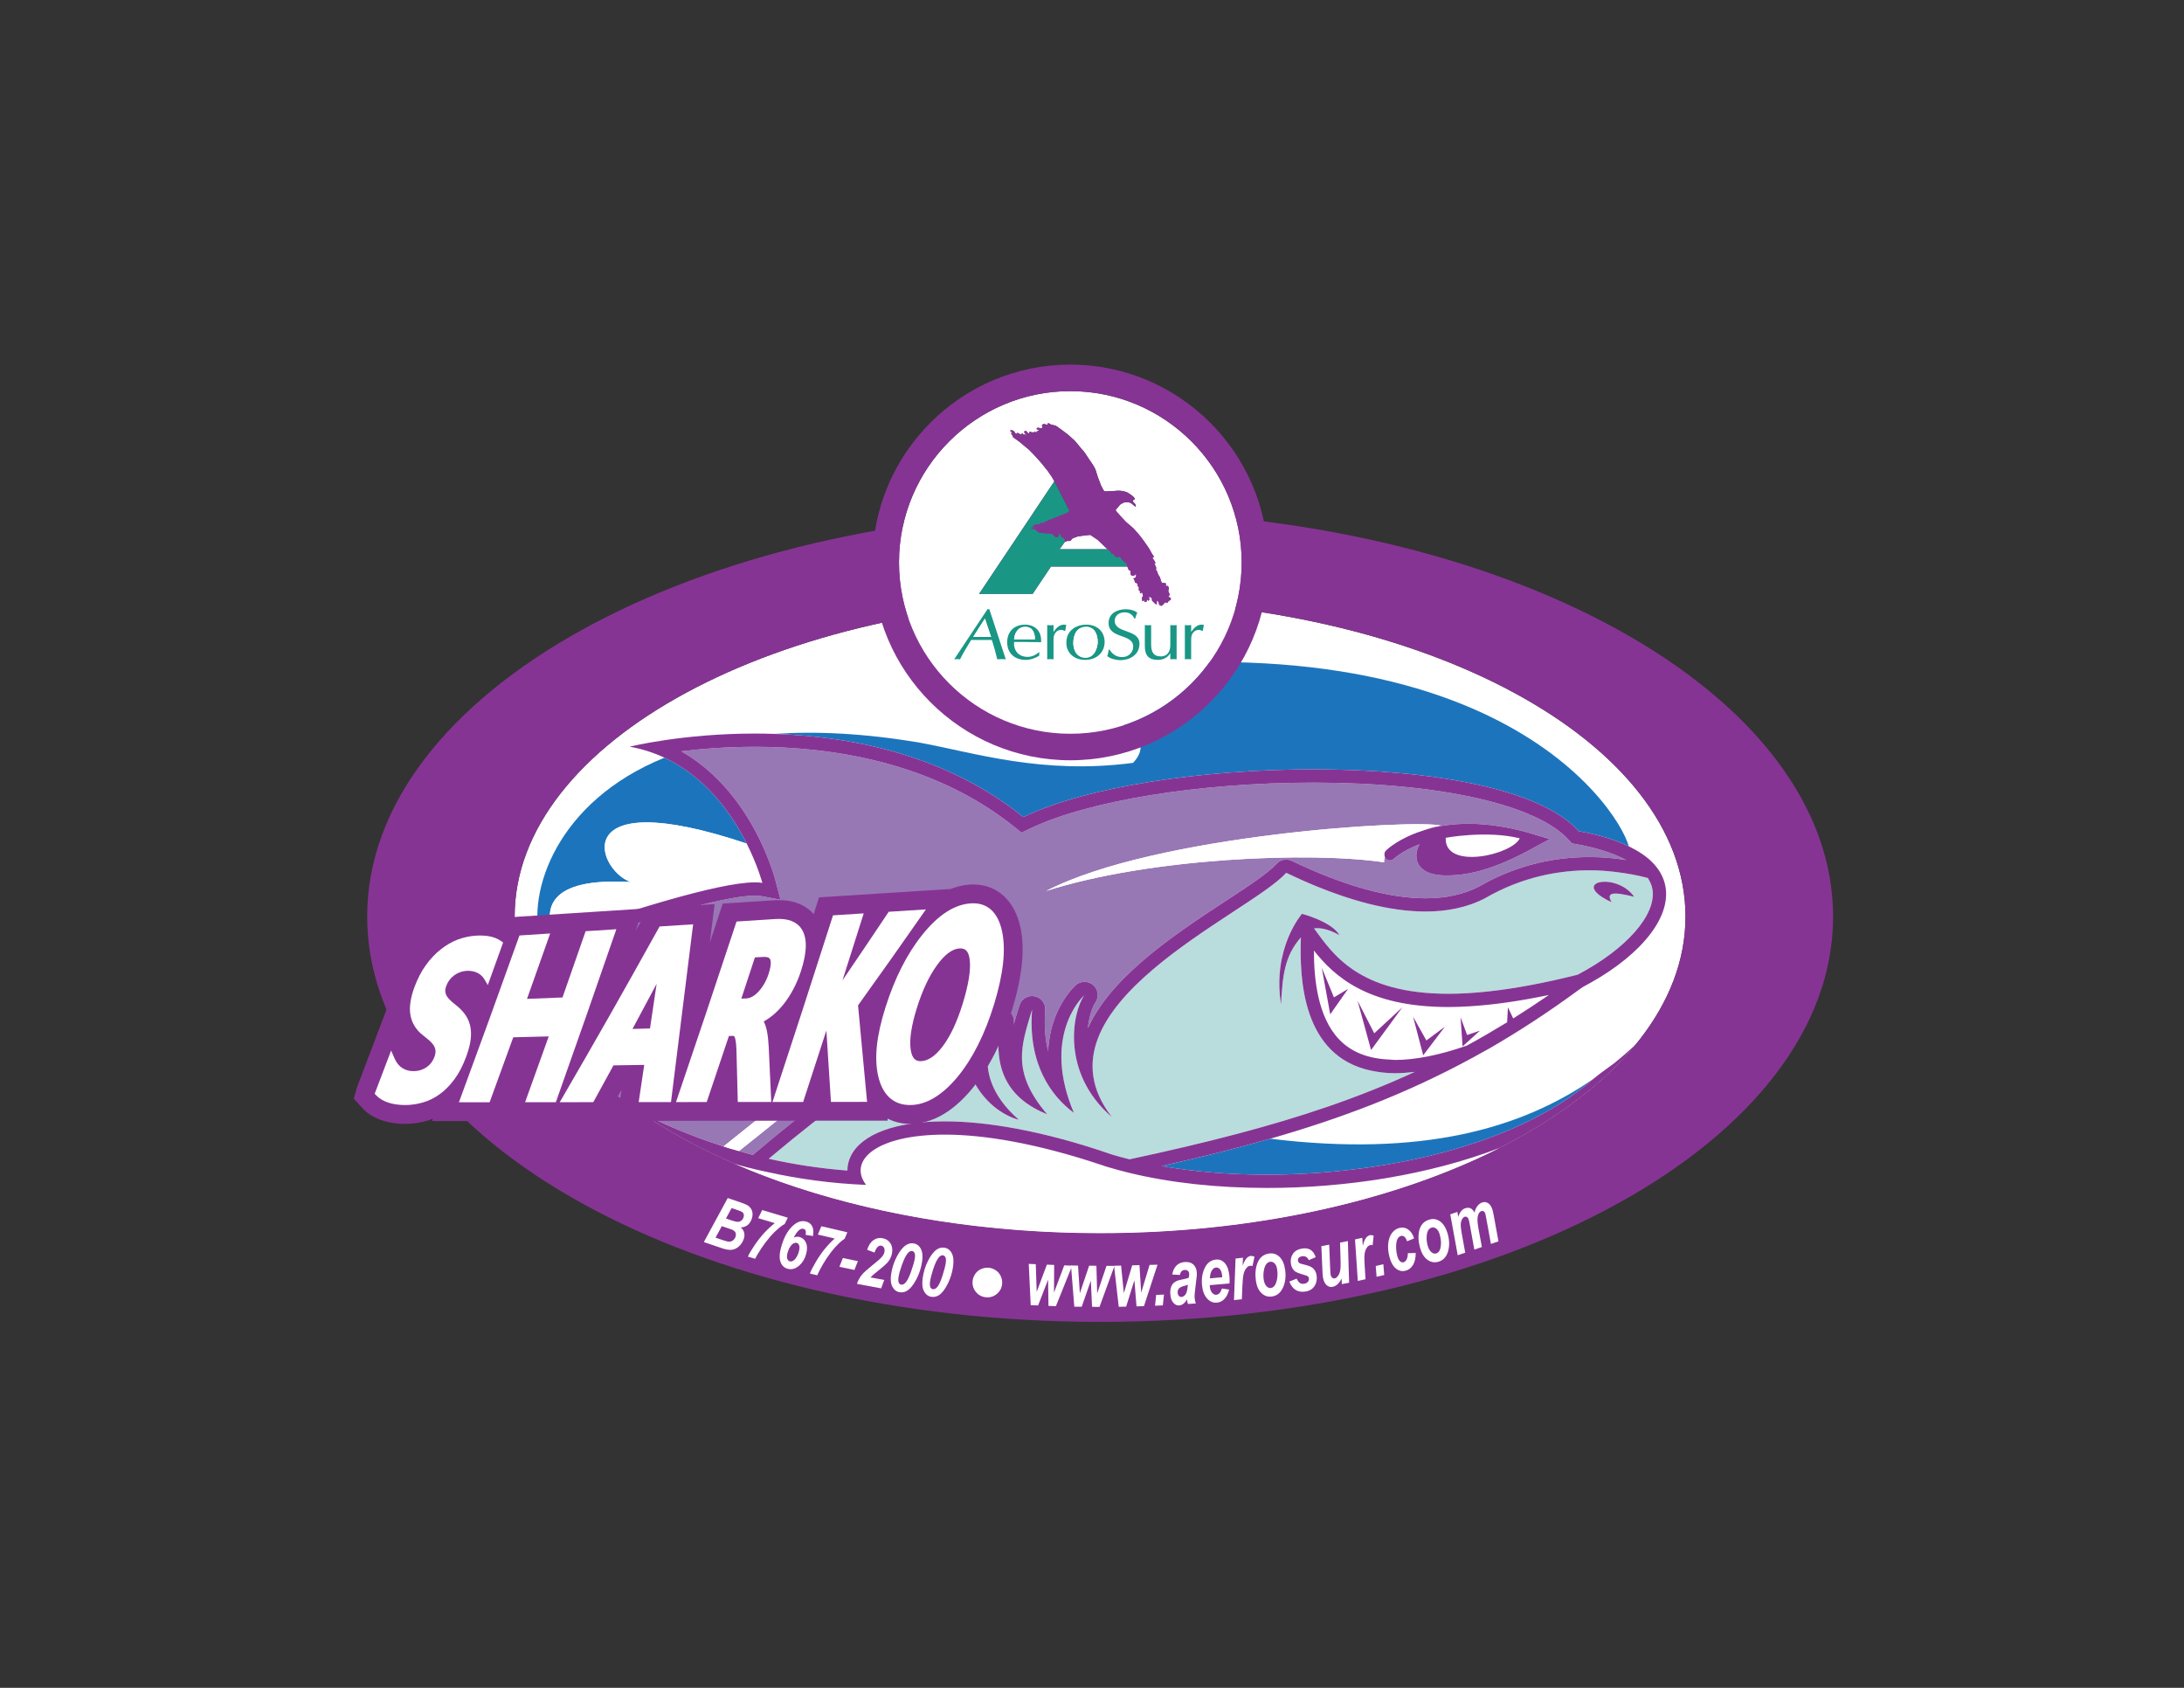 <?xml version="1.0" encoding="UTF-8"?> <svg xmlns="http://www.w3.org/2000/svg" xmlns:xlink="http://www.w3.org/1999/xlink" version="1.1" id="Layer_1" x="0px" y="0px" width="792px" height="612px" viewBox="0 0 792 612" xml:space="preserve"><rect x="0" y="0" width="792" height="612" fill="#333333" stroke="none"/> <g> <g> <path fill="#FFFFFF" d="M611.224,332.347c0,63.382-95.029,114.788-212.273,114.788c-117.246,0-212.322-51.406-212.322-114.788 c0-63.386,95.077-114.794,212.322-114.794C516.194,217.553,611.224,268.961,611.224,332.347z"></path> <path fill="#863494" d="M398.95,185.378c146.772,0,265.8,65.789,265.8,146.968c0,81.178-119.027,146.964-265.8,146.964 c-146.822,0-265.801-65.786-265.801-146.964C133.149,251.167,252.128,185.378,398.95,185.378z M611.224,332.347 c0-63.386-95.029-114.794-212.273-114.794c-117.246,0-212.322,51.408-212.322,114.794c0,63.382,95.077,114.788,212.322,114.788 C516.194,447.135,611.224,395.729,611.224,332.347z"></path> <g> <path fill="#1C75BC" d="M228.724,319.813c-12.513-4.415-23.271-35.823,42.061-13.937c-5.258-10.466-14.598-24.029-29.833-31.145 c-39.244,15.928-49.847,48.874-45.01,66.154c0.074,0.137,0.157,0.267,0.232,0.405c1.524-0.536,3.109-1.089,4.724-1.647 C197.25,330.033,197.903,318.073,228.724,319.813z"></path> <path fill="#1C75BC" d="M476.282,278.963c42.176,0,82.377,6.879,96.181,22.409c7.502,1.344,13.493,3.23,18.202,5.504 c-4.125-14.867-54.335-91.518-230.44-58.771c0,0,67.67,10.638,50.649,28.511c-33.069,4.321-57.515-3.696-77.151-7.302 c-20.192-3.423-37.704-4.249-52.909-3.205c28.019,0.915,62.33,7.614,90.291,30.167 C393.851,285.263,435.979,278.963,476.282,278.963z"></path> <path fill="#1C75BC" d="M459.543,425.933c38.876,0,89.251-9.231,118.361-34.81c-25.954,18.028-62.113,28.512-117.271,21.764 c-12.648,3.615-25.684,6.858-39.417,9.917C433,424.872,445.936,425.933,459.543,425.933z"></path> <path fill="#FFFFFF" d="M228.724,319.813c-30.821-1.739-31.474,10.221-27.827,19.83c24.771-8.592,59.397-19.706,72.823-19.706 c1.059,0,1.973,0.052,2.74,0.194c0,0-1.635-6.212-5.676-14.255C205.453,283.99,216.211,315.397,228.724,319.813z"></path> <path fill="#FFFFFF" d="M409.675,425.305c-2.692-0.673-5.339-1.346-7.84-2.114c-0.771-0.24-1.443-0.435-2.212-0.723 c-23.709-7.935-42.8-11.062-56.989-11.062c-25.2,0-35.155,9.573-28.564,18.227c-12.705-0.512-24.563-2.181-35.736-4.661 c-1.391-0.313-2.814-0.582-4.183-0.92c-1.922-0.429-3.796-0.961-5.672-1.441c-0.77-0.207-1.471-0.476-2.233-0.697 c7.27,3.155,14.9,6.071,22.907,8.69c32.035,10.488,69.61,16.529,109.793,16.529c55.968,0,106.841-11.729,144.771-30.865 c-25.48,9.78-55.724,14.473-84.174,14.473C441.653,430.74,424.487,428.91,409.675,425.305z"></path> <path fill="#FFFFFF" d="M546.829,365.242l1.924,4.038c4.28-2.697,8.608-5.534,12.938-8.513 c-10.535,2.22-20.167,3.589-28.833,4.115c-2.606,0.163-5.147,0.259-7.572,0.259c-29.287,0-41.405-11.107-48.813-20.486 c0,10.244,1.345,23.998,9.093,32.176c4.502,4.729,10.686,7.094,18.71,7.382c0.546,0.019,1.021,0.118,1.58,0.118 c7.357,0,16.11-1.733,26.064-5.193c4.861-2.643,9.716-5.479,14.621-8.463L546.829,365.242z M482.387,367.785l-3.077-16.924 l4.426,10.774l5.146-3.084L482.387,367.785z M497.201,380.728l-4.905-17.891l6.059,11.83l10.194-9.425L497.201,380.728z M516.1,382.651l-1.305-4.999l-2.351-8.999l4.305,7.705l0.504,0.905l6.733-5.001L516.1,382.651z M530.383,379.428l-0.721-10.58 l2.356,6.44l4.664-1.584L530.383,379.428z"></path> <path fill="#B9DDDC" d="M497.238,388.214c-24.948-5.219-26.044-33.22-25.479-48.319c-6.011,6.782-6.635,14.044-7.212,24.284 c-3.271-20.438,7.6-32.841,7.6-32.841s10.77,2.783,13.606,7.741c-4.375-2.454-7.359-2.694-9.233-2.454 c6.879,9.426,16.304,23.708,48.765,23.708c4.386,0,9.21-0.277,14.493-0.851c9.256-1.007,19.949-2.947,32.351-6.07 c17.646-9.285,28.564-21.695,27.119-30.874c-0.192-1.448-0.863-2.844-1.682-4.186c-3.061-0.822-7.184-1.673-11.977-2.22 c-2.813-0.323-5.795-0.571-9.089-0.571c-11.109,0-24.477,2.309-37.99,10.146c-6.541,3.412-13.946,4.807-21.546,4.807 c-13.464,0-27.651-4.278-39.531-9.131c-3.988-1.636-7.692-3.319-11.016-4.909c-13.173,14.909-94.208,48.667-63.188,88.584 c-18.515-15.919-14.429-37.847-10.053-44.148c-1.298,1.201-15.291,15.245-3.749,42.608c-8.081-6.008-16.738-17.506-15.149-37.462 c-3.799,12.741-7.791,22.507,5.483,37.988c-14.141-5.72-20.006-16.254-16.882-33.663c0,0-14.283,17.363,6.589,35.638 c0,0-17.841-3.656-20.872-29.238c0,0-0.479-0.286-1.682-0.286c-4.763,0-21.164,4.232-68.146,43.664 c8.992,2.022,18.514,3.51,28.517,4.278c0-1.827,0.432-3.605,1.252-5.287c3.942-7.982,16.349-12.555,34.095-12.555 c7.934,0,16.736,0.915,26.211,2.696c10.771,2.022,22.362,5.146,34.385,9.326c2.066,0.626,4.232,1.207,6.395,1.735 c13.709-2.937,26.589-5.935,38.926-9.192c23.023-6.071,44.074-13.076,64.519-22.502c-2.547,0.287-4.953,0.48-7.214,0.48 C502.674,389.14,499.866,388.767,497.238,388.214z M582.426,319.722c3.301,0.148,7.626,1.754,10.188,5.46 c-7.552-1.882-10.339-1.735-8.176,1.97c-2.853-1.329-4.595-2.53-5.56-3.576C576.577,321.08,578.896,319.563,582.426,319.722z"></path> <path fill="#9877B5" d="M282.103,399.903c1.034-0.833,2.555-0.663,3.379,0.372c0.832,1.04,0.663,2.55-0.376,3.382l-17.115,13.694 c1.665,0.479,3.3,0.979,5.009,1.412c47.659-40.398,66.653-47.081,73.917-47.081c2.162,0,3.46,0.58,4.229,1.009 c1.204,0.82,2.022,2.068,2.213,3.51c0.144,1.009,0.29,1.976,0.433,2.891c0.962-5.005,3.221-9.139,5.387-11.787 c0.962-1.155,2.308-1.776,3.752-1.776c0.671,0,1.345,0.146,2.02,0.482c1.969,0.911,3.076,3.029,2.693,5.189 c-0.05,0.194-0.05,0.383-0.096,0.53c0.431-1.636,0.96-3.317,1.441-5.001l0.675-2.114c0.574-2.072,2.5-3.465,4.565-3.465 c0.34,0,0.627,0.051,0.914,0.1c2.406,0.433,4.089,2.643,3.896,5.093c-0.432,5.728,0,10.627,1.058,14.813 c0.674-15.482,9.475-23.466,10.003-23.946c0.867-0.819,2.022-1.201,3.173-1.201c1.155,0,2.309,0.382,3.225,1.201 c1.779,1.636,2.115,4.372,0.67,6.396c-0.961,1.396-2.21,4.757-2.644,9.183c8.368-18.851,32.125-34.431,50.159-46.259 c7.888-5.146,15.343-10.056,18.13-13.226c0.961-1.063,2.26-1.641,3.604-1.641c0.725,0,1.397,0.192,2.07,0.486 c18.805,8.993,35.109,13.558,48.477,13.558c7.407,0,13.898-1.441,19.332-4.232c12.168-7.069,25.729-10.721,40.204-10.721 c4.68,0,8.886,0.408,12.648,0.983c0.182,0.027,0.396,0.044,0.577,0.071c-0.145-0.073-0.318-0.14-0.466-0.214 c-4.513-2.301-10.35-4.205-17.616-5.506l-1.634-0.288l-1.109-1.207c-11.443-12.837-46.936-20.821-92.619-20.821 c-41.504,0-81.998,6.589-103.108,16.83l-2.744,1.303l-2.355-1.877c-29.913-24.19-67.809-29.238-94.305-29.238 c-10.165,0-19.274,0.711-26.509,1.611c-0.058,0.008-0.127,0.015-0.183,0.022c0.016,0.009,0.028,0.019,0.044,0.028 c16.25,9.222,25.458,25.048,30.09,35.66c2.597,5.943,3.776,10.266,3.915,10.82l1.922,7.304l-7.453-1.396 c-0.289-0.046-0.914-0.092-1.876-0.092c-12.029,0-44.826,10.314-70.829,19.306c-1.449,0.497-2.86,0.988-4.263,1.485 c-3.433,1.194-6.679,2.35-9.732,3.449c5.452,20.291,20.736,38.839,43.131,54.233c9.144,4.665,19.28,8.941,30.358,12.462 L282.103,399.903z M522.545,299.354c-1.638,0.148-4.087,0.817-6.735,1.83c8.947-2.885,22.557-4.284,41.264,1.587l4.953,1.488 l-4.614,2.458c-16.402,9.279-26.453,11.009-34.389,10.675c-3.796-0.194-6.587-1.249-8.173-3.319 c-0.868-1.107-2.214-3.85-0.098-7.936c-6.204,2.358-9.231,5.195-9.328,5.288c-0.818,0.772-2.117,0.772-2.887-0.093 c-0.142-0.147-0.24-0.336-0.336-0.53c-0.24,0.623-0.337,1.25-0.24,1.876c-26.595-3.992-85.024-1.636-122.585,10.383 C418.811,302.625,512.732,296.997,522.545,299.354z"></path> <path fill="#863494" d="M584.438,327.151c-2.163-3.705,0.624-3.852,8.176-1.97c-2.562-3.706-6.887-5.312-10.188-5.46 c-3.529-0.159-5.849,1.358-3.548,3.854C579.843,324.621,581.585,325.822,584.438,327.151z"></path> <path fill="#FFFFFF" d="M551.111,303.974c-12.024-2.985-26.835-0.194-26.835-0.194 C523.698,315.609,548.32,309.982,551.111,303.974z"></path> <polygon fill="#863494" points="529.662,368.848 530.383,379.428 536.683,373.704 532.019,375.288 "></polygon> <polygon fill="#863494" points="516.749,376.358 512.444,368.653 514.795,377.652 516.1,382.651 523.986,372.263 517.253,377.264 "></polygon> <path fill="#863494" d="M502.202,310.801c0.096,0.194,0.194,0.383,0.336,0.53c0.77,0.865,2.068,0.865,2.887,0.093 c0.097-0.093,3.124-2.93,9.328-5.288c-2.116,4.086-0.771,6.829,0.098,7.936c1.586,2.07,4.377,3.125,8.173,3.319 c7.936,0.334,17.986-1.396,34.389-10.675l4.614-2.458l-4.953-1.488c-18.707-5.871-32.316-4.472-41.264-1.587 c-8.559,2.743-12.887,6.783-13.223,7.164C501.914,309.021,501.817,309.982,502.202,310.801z M551.111,303.974 c-2.791,6.008-27.413,11.635-26.835-0.194C524.276,303.78,539.087,300.989,551.111,303.974z"></path> <path fill="#FFFFFF" d="M501.962,312.677c-0.097-0.626,0-1.253,0.24-1.876c-0.385-0.818-0.288-1.779,0.385-2.454 c0.336-0.381,4.664-4.421,13.223-7.164c2.648-1.013,5.098-1.682,6.735-1.83c-9.813-2.356-103.734,3.271-143.168,23.706 C416.938,311.041,475.367,308.685,501.962,312.677z"></path> <polygon fill="#863494" points="492.296,362.837 497.201,380.728 508.549,365.242 498.354,374.667 "></polygon> <polygon fill="#863494" points="479.31,350.861 482.387,367.785 488.881,358.552 483.735,361.636 "></polygon> <path fill="#863494" d="M540.289,380.053c10.725-6.206,21.497-13.224,32.462-21.308c0.433-0.286,0.819-0.58,1.251-0.866 c0.962-0.528,1.923-1.056,2.884-1.584c18.902-10.627,29.77-24.479,26.835-35.924c-0.721-2.834-2.307-5.53-4.809-7.98 c-2.079-2.022-4.839-3.868-8.247-5.515c-4.709-2.273-10.7-4.16-18.202-5.504c-13.804-15.53-54.005-22.409-96.181-22.409 c-40.303,0-82.431,6.3-105.177,17.313c-27.961-22.553-62.272-29.252-90.291-30.167c-2.39-0.078-4.752-0.129-7.044-0.129 c-26.306,0-45.448,4.759-45.448,4.759c4.601,0.82,8.799,2.205,12.629,3.992c15.235,7.116,24.576,20.679,29.833,31.145 c4.041,8.043,5.676,14.255,5.676,14.255c-0.767-0.143-1.681-0.194-2.74-0.194c-13.426,0-48.052,11.114-72.823,19.706 c-1.615,0.559-3.2,1.111-4.724,1.647c-3.027,1.061-5.829,2.061-8.389,2.982c0.303,1.582,0.691,3.153,1.112,4.717 c3.053-1.1,6.299-2.255,9.732-3.449c1.402-0.497,2.813-0.988,4.263-1.485c26.003-8.991,58.8-19.306,70.829-19.306 c0.962,0,1.587,0.046,1.876,0.092l7.453,1.396l-1.922-7.304c-0.139-0.555-1.318-4.877-3.915-10.82 c-4.632-10.612-13.84-26.438-30.09-35.66c-0.017-0.009-0.028-0.019-0.044-0.028c0.056-0.007,0.125-0.015,0.183-0.022 c7.234-0.9,16.344-1.611,26.509-1.611c26.496,0,64.392,5.047,94.305,29.238l2.355,1.877l2.744-1.303 c21.11-10.241,61.604-16.83,103.108-16.83c45.684,0,81.176,7.984,92.619,20.821l1.109,1.207l1.634,0.288 c7.267,1.301,13.104,3.205,17.616,5.506c0.147,0.074,0.321,0.141,0.466,0.214c-0.182-0.027-0.396-0.044-0.577-0.071 c-3.763-0.575-7.969-0.983-12.648-0.983c-14.475,0-28.036,3.651-40.204,10.721c-5.434,2.791-11.925,4.232-19.332,4.232 c-13.367,0-29.672-4.564-48.477-13.558c-0.673-0.294-1.346-0.486-2.07-0.486c-1.344,0-2.643,0.578-3.604,1.641 c-2.787,3.17-10.242,8.079-18.13,13.226c-18.034,11.828-41.791,27.408-50.159,46.259c0.434-4.426,1.683-7.787,2.644-9.183 c1.444-2.024,1.108-4.761-0.67-6.396c-0.916-0.819-2.07-1.201-3.225-1.201c-1.151,0-2.307,0.382-3.173,1.201 c-0.528,0.48-9.329,8.464-10.003,23.946c-1.058-4.187-1.49-9.086-1.058-14.813c0.193-2.45-1.49-4.66-3.896-5.093 c-0.287-0.049-0.574-0.1-0.914-0.1c-2.066,0-3.992,1.393-4.565,3.465l-0.675,2.114c-0.481,1.684-1.011,3.365-1.441,5.001 c0.046-0.147,0.046-0.336,0.096-0.53c0.383-2.16-0.724-4.278-2.693-5.189c-0.675-0.337-1.349-0.482-2.02-0.482 c-1.444,0-2.79,0.621-3.752,1.776c-2.166,2.648-4.425,6.782-5.387,11.787c-0.143-0.915-0.289-1.882-0.433-2.891 c-0.191-1.441-1.009-2.689-2.213-3.51c-0.769-0.429-2.067-1.009-4.229-1.009c-7.263,0-26.258,6.683-73.917,47.081 c-1.709-0.434-3.344-0.933-5.009-1.412c-1.266-0.361-2.564-0.692-3.807-1.071c-0.613-0.187-1.191-0.401-1.799-0.596 c-11.078-3.521-21.214-7.797-30.358-12.462c10.056,6.918,21.533,13.192,34.219,18.69c0.762,0.222,1.463,0.49,2.233,0.697 c1.875,0.48,3.75,1.013,5.672,1.441c1.369,0.338,2.792,0.607,4.183,0.92c11.172,2.48,23.031,4.149,35.736,4.661 c-6.591-8.653,3.364-18.227,28.564-18.227c14.189,0,33.279,3.127,56.989,11.062c0.769,0.288,1.441,0.482,2.212,0.723 c2.501,0.769,5.147,1.441,7.84,2.114c14.813,3.605,31.979,5.436,49.868,5.436c28.45,0,58.693-4.692,84.174-14.473 c17.353-8.757,31.979-19.061,43.138-30.514c2.236-2.297,4.324-4.635,6.276-7.021c-2.524,2.386-5.16,4.687-7.918,6.912 c0,0-5.777,4.13-7.309,5.478c-29.11,25.578-79.485,34.81-118.361,34.81c-13.607,0-26.543-1.061-38.326-3.129 c13.733-3.059,26.769-6.302,39.417-9.917c25.53-7.31,49.349-16.289,73.21-29.276C536.01,382.403,538.124,381.256,540.289,380.053 z M448.551,411.161c-12.337,3.258-25.217,6.256-38.926,9.192c-2.162-0.528-4.328-1.109-6.395-1.735 c-12.022-4.181-23.614-7.304-34.385-9.326c-9.476-1.781-18.277-2.696-26.211-2.696c-17.746,0-30.152,4.572-34.095,12.555 c-0.82,1.682-1.252,3.46-1.252,5.287c-10.003-0.769-19.525-2.256-28.517-4.278c46.982-39.432,63.383-43.664,68.146-43.664 c1.202,0,1.682,0.286,1.682,0.286c3.031,25.582,20.872,29.238,20.872,29.238c-20.872-18.274-6.589-35.638-6.589-35.638 c-3.125,17.409,2.741,27.943,16.882,33.663c-13.274-15.481-9.282-25.247-5.483-37.988c-1.589,19.956,7.068,31.454,15.149,37.462 c-11.542-27.363,2.451-41.407,3.749-42.608c-4.375,6.302-8.462,28.229,10.053,44.148c-31.021-39.917,50.015-73.675,63.188-88.584 c3.323,1.59,7.027,3.273,11.016,4.909c11.88,4.853,26.067,9.131,39.531,9.131c7.6,0,15.005-1.395,21.546-4.807 c13.514-7.838,26.881-10.146,37.99-10.146c3.294,0,6.276,0.248,9.089,0.571c4.793,0.547,8.916,1.397,11.977,2.22 c0.818,1.342,1.489,2.737,1.682,4.186c1.445,9.179-9.474,21.589-27.119,30.874c-12.401,3.123-23.095,5.063-32.351,6.07 c-5.283,0.573-10.107,0.851-14.493,0.851c-32.461,0-41.886-14.282-48.765-23.708c1.874-0.24,4.858,0,9.233,2.454 c-2.837-4.958-13.606-7.741-13.606-7.741s-10.871,12.402-7.6,32.841c0.577-10.24,1.201-17.502,7.212-24.284 c-0.565,15.1,0.53,43.101,25.479,48.319c2.628,0.553,5.436,0.926,8.617,0.926c2.261,0,4.667-0.193,7.214-0.48 C492.625,398.085,471.574,405.09,448.551,411.161z M505.855,384.331c-0.56,0-1.034-0.1-1.58-0.118 c-8.024-0.288-14.208-2.652-18.71-7.382c-7.748-8.178-9.093-21.932-9.093-32.176c7.407,9.379,19.525,20.486,48.813,20.486 c2.425,0,4.966-0.096,7.572-0.259c8.666-0.526,18.298-1.896,28.833-4.115c-4.329,2.979-8.657,5.815-12.938,8.513l-1.924-4.038 l-0.288,5.433c-4.905,2.983-9.76,5.82-14.621,8.463C521.966,382.598,513.213,384.331,505.855,384.331z"></path> <path fill="#FFFFFF" d="M285.482,400.275c-0.824-1.035-2.346-1.205-3.379-0.372l-19.718,15.781 c0.608,0.194,1.186,0.409,1.799,0.596c1.243,0.379,2.542,0.71,3.807,1.071l17.115-13.694 C286.145,402.825,286.314,401.315,285.482,400.275z"></path> </g> <g> <path fill="#FFFFFF" d="M401.65,199.146l-0.342-0.287l-3.213-3.075l-2.707-1.832l-3.114,0.346 c-0.129,0.027-1.297,0.258-1.16,0.192l-0.529,0.091c-0.231,0.133-0.584,0.286-1.036,0.388c-0.906,0.212-1.242,1.048-1.242,1.048 s-0.469,0.231-0.977,0.125c-0.521-0.118-0.924,0.375-0.924,0.375s-0.074-0.055-0.147-0.187l-2.027,2.815H401.65z"></path> <path fill="#FFFFFF" d="M388.139,141.821c-34.255,0-62.125,27.867-62.125,62.116c0,34.253,27.869,62.12,62.125,62.12 c34.26,0,62.13-27.867,62.13-62.12C450.27,169.688,422.399,141.821,388.139,141.821z M363.214,238.979 c-0.556,0-1.059,0.059-1.576,0.081c-0.508-2.155-1.171-4.652-1.964-7.012h-7.495c-1.398,2.288-2.826,4.568-4.033,7.012 c-0.416-0.022-0.725-0.081-1.078-0.081c-0.378,0-0.711,0.059-1.043,0.081l12.079-18.165h0.67l5.958,18.165 C364.179,239.038,363.712,238.979,363.214,238.979z M372.671,238.178c1.941,0,3.451-1.118,4.222-1.789l-0.031,1.345 c-1.39,0.91-3.166,1.54-4.902,1.54c-3.937,0-6.722-2.369-6.722-6.389c0-3.619,2.269-6.391,6.522-6.391 c3.167,0,6.076,2.018,5.782,6.361c-1.933-0.052-3.882-0.083-5.782-0.083h-4.015C367.483,235.687,369.224,238.178,372.671,238.178 z M386.272,228.808c-0.429-0.109-0.864-0.416-1.352-0.416c-0.621,0-1.405,0.2-1.825,0.643c-0.993,1.039-1.054,1.898-1.054,3.297 v6.727c-0.42-0.022-0.763-0.081-1.136-0.081c-0.408,0-0.768,0.059-1.148,0.081v-12.41c0.38,0.024,0.74,0.072,1.148,0.072 c0.373,0,0.716-0.048,1.136-0.072v2.593l0.144-0.312c0.936-1.346,2.167-2.436,3.588-2.436c0.409,0,0.624,0.026,0.888,0.125 L386.272,228.808z M393.448,239.274c-3.844,0-6.981-2.582-6.728-6.526c0-3.742,3.138-6.254,7.228-6.254 c3.917,0,6.627,2.465,6.627,6.333C400.576,236.123,398.147,239.274,393.448,239.274z M406.173,239.374 c-1.397,0-3.667-0.543-4.643-1.504c0.29-0.75,0.421-1.534,0.536-2.314h0.286c1.106,1.656,2.396,2.7,4.626,2.7 c2.301,0,3.959-1.741,3.959-3.791c0-4.831-8.922-2.7-8.922-8.574c0-3.349,2.9-4.984,6.33-4.984c1.366,0,3.021,0.384,4.066,1.244 c-0.329,0.673-0.532,1.41-0.754,2.131h-0.292c-0.6-1.397-1.867-2.256-3.53-2.256c-1.974,0-3.601,1.188-3.601,3.037 c0,4.773,8.975,2.854,8.975,8.391C413.21,237.166,410.056,239.374,406.173,239.374z M414.809,217.667 c-0.338-0.194,0.035,0.375-0.384,0.292c-0.414-0.083-0.124-0.264-0.272-0.856c-0.142-0.53,0.111-0.733,0.403-0.863 c-0.089-0.32-0.149-0.616-0.196-0.786c-0.059-0.174-0.059-0.292-0.025-0.375l-0.229-0.167c-0.34-0.226-0.247,0.228-0.51,0.25 c-0.25,0.035-0.283-0.408-0.159-0.591c-0.019-0.118-0.077-0.188-0.118-0.314c-0.1-0.102-0.232-0.196-0.325-0.287 c-0.22-0.187-0.041-0.407,0.052-0.667c0.077-0.249-0.366-0.626-0.526-0.966c-0.095-0.196-0.016-0.397,0.053-0.538 c-0.349-0.438-0.862-0.521-0.862-0.521s-0.261-0.32-0.269-0.745c-0.004-0.416-0.447-0.64-0.447-0.64s0.082-0.26,0.549-0.344 c0.468-0.083,0.462-0.924,0.462-0.924c0.006-0.188-0.086-0.392-0.12-0.569c-0.276,0.7-1.066,0.841-1.604,0.569 c-0.521-0.274-0.261-1.88-0.261-1.88s-0.25,0.525-0.712-0.177c-0.199-0.299-0.362-0.734-0.491-1.137h-27.694l-6.652,9.921 h-19.426l27.312-40.826l-1.013-1.759l-1.433-2.057l-2.137-2.667l-1.762-1.991l-1.357-1.465l-1.525-1.543l-1.908-1.583 l-1.487-1.248l-2.361-1.706l-0.236-0.674l-0.535-0.747l0.55-0.135c0,0-0.332-0.305-0.662-0.569 c-0.332-0.262-0.031-0.441,0.343-0.399c0.38,0.044,0.96,0.309,1.16,0.796c0.203,0.48,0.748,0.527,0.748,0.527l0.218-0.401 l1.373,0.724l0.346-0.621l0.494,0.638l0.292-0.177l1.001,0.457c0,0-0.788-0.678-0.989-1.089 c-0.207-0.408,0.116-0.482,0.116-0.482l0.564-0.094c0,0,0.486,0.747,0.823,0.863c0.336,0.117,0.259-0.403,0.259-0.403 s0.086-0.146,0.465-0.135c0.372,0.001,0.49,0.449,0.49,0.449l0.136-0.403l0.582,0.307l0.212-0.52l0.716,0.495l0.13-0.517 c0,0,0.42,0.011,0.675-0.283c0.257-0.291-0.744-0.494-0.744-0.494s0.083-0.37,0.3-0.508c0.215-0.146,1.51,0.355,1.676,0.102 c0.166-0.257-0.023-1.112-0.023-1.112s0.005-0.07,0.42-0.287c0.425-0.216,1.682,0.323,1.682,0.323l-0.083-0.593l0.504-0.068 c0,0,0.544,0.42,0.882,0.499c0.332,0.078,1.58,0.364,1.58,0.364l1.996,1.401l2.314,1.741c0,0,1.73,1.512,2.303,2.039 c0.587,0.527,0.918,1.09,1.446,1.654c0.534,0.558,1.398,1.796,1.889,2.249c0.49,0.453,1.385,1.987,1.964,2.811 c0.576,0.821,1.262,1.907,1.557,2.286c0.273,0.37,0.604,1.076,0.848,1.528c0.241,0.446,0.751,2.38,0.876,2.717 c0.118,0.331,0.983,2.586,1.213,3.179c0.251,0.599,0.967,1.922,1.168,2.149c0.199,0.226,4.742-0.138,4.997-0.172 c0.24-0.031,1.215,0.058,1.51,0.098c0.283,0.048,1.159,0.287,1.492,0.36c0.338,0.083,2.201,1.299,2.616,1.75 c0.403,0.449,0.54,0.785,0.54,0.785s-0.013,0.148-0.433,0.324c-0.425,0.175-0.266,0.477-0.266,0.477s0,0.113,0.083,0.261 c0.079,0.148,0.286,0.26,0.449,0.49c0.172,0.224,0.365,0.349,0.438,0.686c0.08,0.333,0.046,0.543,0.046,0.543 s-0.247-0.039-0.46-0.229c-0.201-0.194-0.611-0.492-0.901-0.752c-0.296-0.264-0.546-0.384-0.911-0.499 c-0.385-0.12-1.22-0.096-1.723-0.07c-0.51,0.028-1.65,0.791-1.65,0.791s-1.458,1.743-1.665,1.965 c-0.228,0.216,3.818,4.396,3.818,4.396l2.639,2.27l2.092,2.36l1.486,1.948l1.926,2.735l1.255,2.201c0,0,0.176,0.388,0.427,0.578 c0.24,0.188,0.219,0.878-0.147,0.797c-0.394-0.082,0.151,0.636,0.469,1.007c0.335,0.377,0.644,1.356,0.311,1.129 c-0.325-0.231-0.153,0.131-0.077,0.316c0.077,0.192,0.729,1.384,0.48,1.603c-0.261,0.218,0.354,0.928,0.354,0.928l0.431,1.234 c0,0,0.582,0.743,0.623,1.002c0.037,0.264,0.319,0.824,0.314,1.079c0,0.261,0.486,0.898,0.486,0.898s0.881-0.022,1.214,0.098 c0.344,0.117,0.07,0.592,0.064,0.852c0,0.261,0.592,0.046,0.758,0.159c0.172,0.113,0.497,0.711,0.314,1.227 c-0.176,0.516-0.176,0.547,0.023,1.035c0.2,0.492,0.289,0.451,0.285,0.859c-0.012,0.401-0.222,0.436-0.405,0.617 c-0.158,0.188,0.679,0.348,0.841,0.721c0.159,0.372,0.022,0.48-0.259,0.662c-0.303,0.179-0.268,0.179-0.563,0.392 c-0.296,0.218-0.046,0.669-0.638,0.615c-0.584-0.048-0.485-0.261-0.485-0.261s-0.35,0.545-0.741,0.833 c-0.377,0.292-0.248,0.292-0.507,0.475c-0.259,0.179-0.417-0.081-0.795-0.202c-0.373-0.112-0.369-0.667-0.443-1 c-0.087-0.338-0.244-0.562-0.485-0.675c-0.263-0.12,0.018,1.029-0.069,1.22c-0.088,0.178,0,0.291-0.499,0.022 c-0.498-0.272-0.493-0.49-0.909-0.83c-0.412-0.342-0.377-0.375-0.443-0.966c-0.07-0.597-0.116-0.442-0.451-0.643 c-0.336-0.185-0.465-0.355-0.65,0.102c0.267,0.303,0.215,0.895-0.046,1.114c-0.22,0.188-0.18-0.231-0.383-0.403 c-0.096,0.1-0.197,0.172-0.311,0.205c0.006,0.115,0.015,0.263-0.011,0.403c-0.104,0.368-0.178,0.261-0.64,0.248 C414.763,218.259,415.147,217.858,414.809,217.667z M426.684,239.06c-0.433-0.022-0.772-0.081-1.139-0.081 c-0.396,0-0.774,0.059-1.143,0.081v-2.236c-0.924,1.588-2.539,2.451-4.543,2.451c-3.132,0-4.701-1.48-4.701-4.992v-7.633 c0.369,0.024,0.747,0.072,1.139,0.072c0.373,0,0.715-0.048,1.149-0.072v7.01c0,2.73,0.876,4.343,3.439,4.343 c2.914,0,3.517-2.338,3.517-4.186v-7.167c0.368,0.024,0.747,0.072,1.143,0.072c0.366,0,0.706-0.048,1.139-0.072V239.06z M434.83,228.392c-0.629,0-1.397,0.2-1.83,0.643c-0.994,1.039-1.042,1.898-1.042,3.297v6.727 c-0.433-0.022-0.778-0.081-1.147-0.081c-0.397,0-0.768,0.059-1.134,0.081v-12.41c0.366,0.024,0.736,0.072,1.134,0.072 c0.369,0,0.715-0.048,1.147-0.072v2.593l0.137-0.312c0.934-1.346,2.16-2.436,3.6-2.436c0.391,0,0.61,0.026,0.869,0.125 l-0.396,2.188C435.735,228.699,435.311,228.392,434.83,228.392z"></path> <path fill="#863494" d="M388.139,132.206c-39.559,0-71.743,32.178-71.743,71.732c0,39.558,32.185,71.736,71.743,71.736 c39.56,0,71.75-32.178,71.75-71.736C459.889,164.384,427.699,132.206,388.139,132.206z M388.139,266.058 c-34.255,0-62.125-27.867-62.125-62.12c0-34.25,27.869-62.116,62.125-62.116c34.26,0,62.13,27.867,62.13,62.116 C450.27,238.191,422.399,266.058,388.139,266.058z"></path> <path fill="#1A9685" d="M377.542,232.855c0.294-4.343-2.615-6.361-5.782-6.361c-4.254,0-6.522,2.772-6.522,6.391 c0,4.02,2.785,6.389,6.722,6.389c1.736,0,3.513-0.63,4.902-1.54l0.031-1.345c-0.771,0.671-2.28,1.789-4.222,1.789 c-3.448,0-5.188-2.491-4.926-5.406h4.015C373.66,232.772,375.609,232.804,377.542,232.855z M371.76,227.296 c2.823,0,3.503,2.254,3.564,4.519h-7.579C367.916,229.634,369.087,227.296,371.76,227.296z"></path> <path fill="#FFFFFF" d="M371.76,227.296c-2.673,0-3.844,2.338-4.015,4.519h7.579C375.263,229.551,374.583,227.296,371.76,227.296 z"></path> <path fill="#1A9685" d="M382.186,228.93l-0.144,0.312v-2.593c-0.42,0.024-0.763,0.072-1.136,0.072 c-0.408,0-0.768-0.048-1.148-0.072v12.41c0.38-0.022,0.74-0.081,1.148-0.081c0.373,0,0.716,0.059,1.136,0.081v-6.727 c0-1.399,0.061-2.258,1.054-3.297c0.42-0.443,1.204-0.643,1.825-0.643c0.488,0,0.923,0.307,1.352,0.416l0.389-2.188 c-0.264-0.1-0.479-0.125-0.888-0.125C384.353,226.494,383.122,227.584,382.186,228.93z"></path> <path fill="#1A9685" d="M393.949,226.494c-4.09,0-7.228,2.512-7.228,6.254c-0.254,3.944,2.883,6.526,6.728,6.526 c4.699,0,7.128-3.151,7.128-6.446C400.576,228.959,397.865,226.494,393.949,226.494z M393.679,238.468 c-3.247,0-4.453-2.757-4.453-5.33c0-2.75,1.082-5.842,4.7-5.842c3.177,0,4.141,3.068,4.141,5.406 C398.066,234.726,397.006,238.468,393.679,238.468z"></path> <path fill="#FFFFFF" d="M393.926,227.296c-3.618,0-4.7,3.092-4.7,5.842c0,2.573,1.207,5.33,4.453,5.33 c3.327,0,4.387-3.743,4.387-5.766C398.066,230.364,397.103,227.296,393.926,227.296z"></path> <path fill="#1A9685" d="M424.402,226.649v7.167c0,1.848-0.603,4.186-3.517,4.186c-2.563,0-3.439-1.613-3.439-4.343v-7.01 c-0.435,0.024-0.776,0.072-1.149,0.072c-0.392,0-0.77-0.048-1.139-0.072v7.633c0,3.512,1.569,4.992,4.701,4.992 c2.004,0,3.619-0.863,4.543-2.451v2.236c0.368-0.022,0.747-0.081,1.143-0.081c0.366,0,0.706,0.059,1.139,0.081v-12.41 c-0.433,0.024-0.772,0.072-1.139,0.072C425.149,226.722,424.771,226.673,424.402,226.649z"></path> <path fill="#1A9685" d="M435.694,226.494c-1.439,0-2.666,1.09-3.6,2.436l-0.137,0.312v-2.593 c-0.433,0.024-0.778,0.072-1.147,0.072c-0.397,0-0.768-0.048-1.134-0.072v12.41c0.366-0.022,0.736-0.081,1.134-0.081 c0.369,0,0.715,0.059,1.147,0.081v-6.727c0-1.399,0.048-2.258,1.042-3.297c0.433-0.443,1.201-0.643,1.83-0.643 c0.48,0,0.905,0.307,1.338,0.416l0.396-2.188C436.305,226.52,436.085,226.494,435.694,226.494z"></path> <path fill="#1A9685" d="M358.104,220.895l-12.079,18.165c0.332-0.022,0.666-0.081,1.043-0.081c0.353,0,0.662,0.059,1.078,0.081 c1.207-2.443,2.634-4.724,4.033-7.012h7.495c0.793,2.36,1.456,4.857,1.964,7.012c0.517-0.022,1.02-0.081,1.576-0.081 c0.498,0,0.965,0.059,1.518,0.081l-5.958-18.165H358.104z M352.914,230.946l4.256-6.653l2.219,6.653H352.914z"></path> <polygon fill="#FFFFFF" points="352.914,230.946 359.389,230.946 357.17,224.293 "></polygon> <path fill="#1A9685" d="M404.235,225.062c0-1.848,1.627-3.037,3.601-3.037c1.663,0,2.931,0.859,3.53,2.256h0.292 c0.222-0.721,0.425-1.458,0.754-2.131c-1.046-0.859-2.7-1.244-4.066-1.244c-3.43,0-6.33,1.636-6.33,4.984 c0,5.874,8.922,3.743,8.922,8.574c0,2.049-1.658,3.791-3.959,3.791c-2.229,0-3.52-1.044-4.626-2.7h-0.286 c-0.115,0.78-0.246,1.563-0.536,2.314c0.976,0.961,3.245,1.504,4.643,1.504c3.883,0,7.037-2.208,7.037-5.921 C413.21,227.916,404.235,229.835,404.235,225.062z"></path> <path fill="#1A9685" d="M406.442,202.31c0.008-0.368-0.704-0.484-0.704-0.484s-0.035,0.19-0.859,0.157 c-0.562-0.024-0.9-0.708-1.054-1.143c-0.266-0.207-0.543-0.003-0.543,0.089c-0.008,0.113-0.666-0.978-0.666-0.978l-0.966-0.806 h-17.418l2.027-2.815c-0.066-0.122-0.129-0.307-0.116-0.595c0.024-0.351-0.332-0.578-0.632-0.697l-0.242,0.143l0.019-0.229 l-0.143-0.042l-0.041-0.403l-0.555,0.068c0.023-0.066,0.051-0.216,0.108-0.549c0.144-0.811-0.953-0.467-0.703-0.458 c0.249,0,0.031,0.666,0.031,0.666s-0.34,0.619-0.765,0.581c-0.42-0.046-1.235-0.543-1.28-0.915 c-0.029-0.366-1.225-0.464-1.225-0.464l-1.155-0.054l-1.177-0.02l0.041-0.185l-1.634,0.005l-0.241-0.338l-0.752-0.268 c0,0,0.627-0.139,0.386-0.253c-0.257-0.12-0.716,0.026-0.716,0.026l0.136-0.554l-0.505-0.009l-0.254,0.141l-0.07-0.218 c0,0-0.09-0.08-0.386,0.028c-0.295,0.105-0.416-0.412-0.416-0.412l2.021-0.185l-1.381-0.212c0,0-0.171-0.15,0.213-0.442 c0.384-0.29,1.178-0.052,1.178-0.052l-0.457-0.268l1.843-0.148l-0.277-0.414l1.087,0.092l1.814-0.93l3.973-1.6l3.338-1.381 c0,0,0.207-0.218,0.428-0.514c0.218-0.287-0.119-0.479-0.119-0.479l-1.054-2.125l-1.866-3.625l-1.094-2.162l-1.221-2.277 l-0.042-0.074l-27.312,40.826h19.426l6.652-9.921h27.694c-0.174-0.536-0.281-1.011-0.281-1.011S406.438,202.67,406.442,202.31z"></path> <path fill="#863494" d="M415.864,218.017c0.025-0.14,0.017-0.288,0.011-0.403c0.113-0.033,0.215-0.105,0.311-0.205 c0.203,0.172,0.163,0.591,0.383,0.403c0.261-0.22,0.313-0.812,0.046-1.114c0.186-0.457,0.314-0.287,0.65-0.102 c0.335,0.201,0.381,0.046,0.451,0.643c0.066,0.591,0.031,0.625,0.443,0.966c0.416,0.34,0.411,0.558,0.909,0.83 c0.499,0.268,0.411,0.155,0.499-0.022c0.087-0.19-0.193-1.34,0.069-1.22c0.241,0.113,0.398,0.336,0.485,0.675 c0.074,0.333,0.07,0.887,0.443,1c0.378,0.121,0.536,0.381,0.795,0.202c0.259-0.183,0.13-0.183,0.507-0.475 c0.392-0.288,0.741-0.833,0.741-0.833s-0.099,0.213,0.485,0.261c0.592,0.054,0.342-0.397,0.638-0.615 c0.296-0.213,0.261-0.213,0.563-0.392c0.281-0.181,0.418-0.29,0.259-0.662c-0.162-0.373-0.999-0.532-0.841-0.721 c0.184-0.181,0.394-0.216,0.405-0.617c0.004-0.409-0.085-0.368-0.285-0.859c-0.199-0.488-0.199-0.52-0.023-1.035 c0.183-0.516-0.143-1.114-0.314-1.227c-0.166-0.113-0.758,0.102-0.758-0.159c0.006-0.26,0.279-0.735-0.064-0.852 c-0.333-0.12-1.214-0.098-1.214-0.098s-0.486-0.638-0.486-0.898c0.005-0.255-0.277-0.815-0.314-1.079 c-0.041-0.259-0.623-1.002-0.623-1.002l-0.431-1.234c0,0-0.615-0.709-0.354-0.928c0.248-0.218-0.403-1.41-0.48-1.603 c-0.076-0.185-0.248-0.547,0.077-0.316c0.333,0.228,0.024-0.752-0.311-1.129c-0.317-0.372-0.862-1.089-0.469-1.007 c0.366,0.081,0.388-0.608,0.147-0.797c-0.251-0.19-0.427-0.578-0.427-0.578l-1.255-2.201l-1.926-2.735l-1.486-1.948l-2.092-2.36 l-2.639-2.27c0,0-4.046-4.18-3.818-4.396c0.207-0.222,1.665-1.965,1.665-1.965s1.141-0.763,1.65-0.791 c0.503-0.026,1.338-0.05,1.723,0.07c0.365,0.115,0.615,0.235,0.911,0.499c0.29,0.261,0.7,0.558,0.901,0.752 c0.213,0.19,0.46,0.229,0.46,0.229s0.034-0.211-0.046-0.543c-0.072-0.336-0.266-0.462-0.438-0.686 c-0.163-0.229-0.37-0.342-0.449-0.49c-0.083-0.148-0.083-0.261-0.083-0.261s-0.159-0.301,0.266-0.477 c0.42-0.176,0.433-0.324,0.433-0.324s-0.137-0.336-0.54-0.785c-0.415-0.451-2.278-1.667-2.616-1.75 c-0.333-0.074-1.209-0.312-1.492-0.36c-0.295-0.041-1.27-0.129-1.51-0.098c-0.255,0.034-4.798,0.397-4.997,0.172 c-0.201-0.227-0.917-1.55-1.168-2.149c-0.229-0.593-1.095-2.848-1.213-3.179c-0.125-0.336-0.635-2.271-0.876-2.717 c-0.244-0.453-0.575-1.159-0.848-1.528c-0.295-0.379-0.981-1.465-1.557-2.286c-0.579-0.824-1.475-2.358-1.964-2.811 c-0.491-0.453-1.355-1.691-1.889-2.249c-0.528-0.564-0.859-1.127-1.446-1.654c-0.573-0.526-2.303-2.039-2.303-2.039l-2.314-1.741 l-1.996-1.401c0,0-1.249-0.287-1.58-0.364c-0.338-0.079-0.882-0.499-0.882-0.499l-0.504,0.068l0.083,0.593 c0,0-1.257-0.54-1.682-0.323c-0.416,0.216-0.42,0.287-0.42,0.287s0.188,0.855,0.023,1.112c-0.166,0.253-1.461-0.248-1.676-0.102 c-0.218,0.139-0.3,0.508-0.3,0.508s1.001,0.203,0.744,0.494c-0.254,0.293-0.675,0.283-0.675,0.283l-0.13,0.517l-0.716-0.495 l-0.212,0.52l-0.582-0.307l-0.136,0.403c0,0-0.118-0.447-0.49-0.449c-0.379-0.011-0.465,0.135-0.465,0.135 s0.078,0.52-0.259,0.403c-0.337-0.116-0.823-0.863-0.823-0.863l-0.564,0.094c0,0-0.323,0.074-0.116,0.482 c0.201,0.411,0.989,1.089,0.989,1.089l-1.001-0.457l-0.292,0.177l-0.494-0.638l-0.346,0.621l-1.373-0.724l-0.218,0.401 c0,0-0.545-0.046-0.748-0.527c-0.2-0.488-0.78-0.752-1.16-0.796c-0.374-0.042-0.675,0.137-0.343,0.399 c0.33,0.265,0.662,0.569,0.662,0.569l-0.55,0.135l0.535,0.747l0.236,0.674l2.361,1.706l1.487,1.248l1.908,1.583l1.525,1.543 l1.357,1.465l1.762,1.991l2.137,2.667l1.433,2.057l1.013,1.759l0.042,0.074l1.221,2.277l1.094,2.162l1.866,3.625l1.054,2.125 c0,0,0.337,0.192,0.119,0.479c-0.221,0.295-0.428,0.514-0.428,0.514l-3.338,1.381l-3.973,1.6l-1.814,0.93l-1.087-0.092 l0.277,0.414l-1.843,0.148l0.457,0.268c0,0-0.794-0.238-1.178,0.052c-0.384,0.292-0.213,0.442-0.213,0.442l1.381,0.212 l-2.021,0.185c0,0,0.12,0.518,0.416,0.412c0.296-0.107,0.386-0.028,0.386-0.028l0.07,0.218l0.254-0.141l0.505,0.009l-0.136,0.554 c0,0,0.459-0.146,0.716-0.026c0.241,0.115-0.386,0.253-0.386,0.253l0.752,0.268l0.241,0.338l1.634-0.005l-0.041,0.185l1.177,0.02 l1.155,0.054c0,0,1.196,0.098,1.225,0.464c0.044,0.372,0.859,0.869,1.28,0.915c0.425,0.039,0.765-0.581,0.765-0.581 s0.217-0.666-0.031-0.666c-0.25-0.009,0.847-0.353,0.703,0.458c-0.057,0.333-0.085,0.482-0.108,0.549l0.555-0.068l0.041,0.403 l0.143,0.042l-0.019,0.229l0.242-0.143c0.3,0.119,0.656,0.346,0.632,0.697c-0.014,0.289,0.05,0.473,0.116,0.595 c0.073,0.131,0.147,0.187,0.147,0.187s0.403-0.493,0.924-0.375c0.508,0.105,0.977-0.125,0.977-0.125s0.336-0.835,1.242-1.048 c0.452-0.102,0.805-0.255,1.036-0.388l0.529-0.091c-0.138,0.066,1.03-0.165,1.16-0.192l3.114-0.346l2.707,1.832l3.213,3.075 l0.342,0.287l0.966,0.806c0,0,0.658,1.09,0.666,0.978c0-0.092,0.277-0.295,0.543-0.089c0.153,0.435,0.492,1.118,1.054,1.143 c0.824,0.033,0.859-0.157,0.859-0.157s0.712,0.116,0.704,0.484c-0.004,0.36,2.092,2.112,2.092,2.112s0.107,0.475,0.281,1.011 c0.129,0.403,0.292,0.837,0.491,1.137c0.462,0.702,0.712,0.177,0.712,0.177s-0.261,1.606,0.261,1.88 c0.537,0.271,1.327,0.131,1.604-0.569c0.034,0.177,0.126,0.381,0.12,0.569c0,0,0.006,0.841-0.462,0.924 c-0.467,0.083-0.549,0.344-0.549,0.344s0.443,0.224,0.447,0.64c0.008,0.425,0.269,0.745,0.269,0.745s0.514,0.083,0.862,0.521 c-0.068,0.14-0.147,0.342-0.053,0.538c0.16,0.34,0.604,0.717,0.526,0.966c-0.093,0.261-0.271,0.481-0.052,0.667 c0.093,0.09,0.226,0.185,0.325,0.287c0.041,0.125,0.1,0.196,0.118,0.314c-0.124,0.183-0.091,0.626,0.159,0.591 c0.263-0.022,0.17-0.475,0.51-0.25l0.229,0.167c-0.033,0.083-0.033,0.201,0.025,0.375c0.047,0.17,0.107,0.466,0.196,0.786 c-0.292,0.129-0.545,0.333-0.403,0.863c0.148,0.592-0.142,0.773,0.272,0.856c0.419,0.083,0.046-0.486,0.384-0.292 c0.339,0.19-0.046,0.591,0.416,0.597C415.687,218.277,415.761,218.384,415.864,218.017z"></path> </g> </g> <g> <path fill="#863494" d="M370.048,336.289c-2.07-9.759-8.465-15.586-17.12-15.586c-0.435,0-0.867,0-1.349,0.054 c-2.309,0.139-4.617,0.719-6.875,1.588l-21.979,1.396l-25.73,1.635l-1.393,4.421c-0.193,0.579-0.337,1.105-0.53,1.634 c-2.308-2.597-6.154-5.047-12.601-5.047c-0.529,0-1.106,0-1.681,0.048l-18.708,1.201l-1.442,4.378 c-1.155,3.46-2.213,6.684-3.224,9.763l1.732-13.948l-24.095,1.543l-1.826,3.266c-0.914,1.634-1.827,3.27-2.694,4.811l2.741-7.983 l-49.822,3.22l-0.528,1.495c-1.25-0.581-2.597-1.063-4.039-1.35c-1.49-0.286-3.079-0.433-4.762-0.433 c-2.549,0-6.444,0.333-10.628,1.922c-2.74,1.062-5.387,2.597-7.887,4.571c-2.501,1.97-4.712,4.328-6.684,7.068 c-1.972,2.693-3.657,5.916-5.001,9.568c-1.155,3.029-1.781,5.873-2.022,8.517l-0.529-1.155l-11.877,31.261l-1.203,4.227 l3.222,3.518c1.923,2.064,4.471,3.552,7.454,4.467c2.404,0.772,5.098,1.155,7.984,1.155c2.693,0,5.483-0.429,8.173-1.201 c0.627-0.143,1.252-0.482,1.83-0.677l-0.29,0.869l34.482-0.049v0.049l28.036-0.049c0,0,4.907-8.896,6.205-11.301l-1.684,11.301 l25.633-0.052l37.463-0.046h35.105l-0.046-0.769c2.403,1.203,5.095,1.924,8.126,1.924c7.884,0,15.438-4.227,22.41-12.597 c6.107-7.363,11.061-17.075,14.669-28.903C370.721,353.887,371.729,344.175,370.048,336.289z"></path> <g> <path fill="#FFFFFF" d="M170.71,376.691c0.206-1.886,0.099-3.597-0.295-5.083c-0.394-1.495-1.047-2.864-1.965-4.063 c-0.881-1.146-1.963-2.213-3.179-3.161c-0.792-0.609-1.492-1.21-2.09-1.787c-0.526-0.518-0.952-1.033-1.249-1.568 c-0.262-0.472-0.416-1.01-0.456-1.546c-0.043-0.56,0.089-1.255,0.381-2.051c0.286-0.772,0.667-1.488,1.141-2.112 c0.504-0.64,1.088-1.22,1.71-1.677c0.637-0.471,1.372-0.857,2.158-1.144c1.32-0.488,2.891-0.629,4.303-0.377 c0.638,0.118,1.22,0.286,1.779,0.541c0.562,0.259,1.052,0.567,1.506,0.971c0.445,0.382,0.829,0.824,1.132,1.332 c0.524,0.878,0.781,1.333,1.305,2.211c2.219-6.154,3.339-9.245,5.559-15.445c-0.342-0.236-0.517-0.358-0.857-0.592 c-1.132-0.781-2.497-1.321-4.026-1.622c-2.897-0.567-7.389-0.445-11.634,1.183c-2.114,0.804-4.18,2.013-6.12,3.554 c-1.929,1.525-3.745,3.429-5.372,5.684c-1.614,2.221-3.002,4.908-4.139,7.958c-1.463,3.927-1.956,7.347-1.468,10.139 c0.51,2.92,2.05,5.425,4.57,7.363c0.854,0.663,1.651,1.312,2.372,1.94c0.631,0.563,1.139,1.153,1.521,1.765 c0.339,0.544,0.55,1.137,0.623,1.782c0.074,0.686-0.069,1.498-0.405,2.404c-0.266,0.7-0.628,1.377-1.087,1.996 c-0.457,0.617-1.012,1.154-1.646,1.609c-0.626,0.449-1.348,0.81-2.149,1.077c-0.799,0.261-1.684,0.399-2.618,0.411 c-1.58,0.018-2.94-0.352-4.14-1.128c-1.201-0.771-2.134-1.942-2.832-3.552c-0.485-1.118-0.726-1.679-1.21-2.791 c-2.385,6.295-3.576,9.416-5.961,15.663c0.229,0.24,0.342,0.373,0.573,0.613c1.13,1.183,2.662,2.079,4.557,2.669 c1.776,0.555,3.769,0.822,5.939,0.822c2.102,0,4.248-0.314,6.346-0.913c2.104-0.595,4.163-1.591,6.119-2.986 c1.917-1.369,3.74-3.199,5.392-5.442c1.642-2.22,3.088-5.02,4.292-8.289C169.967,380.674,170.514,378.528,170.71,376.691z"></path> <path fill="#FFFFFF" d="M212.372,337.648c-3.356,9.657-5.035,14.464-8.388,24.024c-5.147,0.205-7.723,0.307-12.87,0.518 c3.359-9.44,5.035-14.183,8.394-23.717c-4.451,0.286-6.681,0.431-11.129,0.717c-8.781,24.528-13.175,36.632-21.956,60.493 c4.451-0.004,6.674,0,11.125-0.004c3.425-9.37,5.148-14.09,8.575-23.56c5.144-0.13,7.724-0.196,12.868-0.325 c-3.429,9.594-5.147,14.378-8.573,23.87c4.458-0.004,6.688-0.009,11.151-0.013c8.778-24.752,13.161-37.301,21.942-62.717 C219.049,337.222,216.833,337.362,212.372,337.648z"></path> <path fill="#FFFFFF" d="M239.194,335.93c-14.483,26.031-21.728,38.784-36.211,63.723c4.868-0.008,7.298-0.01,12.167-0.017 c2.925-5.315,4.391-7.984,7.316-13.346c4.46-0.064,6.693-0.1,11.155-0.164c-0.804,5.405-1.209,8.104-2.014,13.491 c4.685-0.002,7.029-0.002,11.716-0.009c3.208-25.654,4.817-38.555,8.03-64.456C246.491,335.461,244.058,335.618,239.194,335.93z M238.119,356.724c-0.958,6.487-1.442,9.72-2.403,16.187c-2.539,0.068-3.805,0.104-6.348,0.177 C232.868,366.574,234.619,363.303,238.119,356.724z"></path> <path fill="#FFFFFF" d="M278.515,376.458c-0.113-1.081-0.279-2.096-0.488-3.027c-0.239-1.046-0.512-1.914-0.852-2.617 c-0.071-0.147-0.15-0.295-0.228-0.434c1.066-0.594,2.123-1.296,3.151-2.128c1.441-1.171,2.828-2.587,4.117-4.204 c1.266-1.604,2.439-3.434,3.493-5.415c1.043-1.955,1.978-4.149,2.742-6.502c2.269-7.006,2.338-12.013,0.248-15.258 c-1.751-2.698-4.938-3.93-9.479-3.64c-5.649,0.36-8.467,0.546-14.12,0.906c-8.777,26.517-13.175,39.614-21.956,65.467 c4.452-0.008,6.684-0.008,11.135-0.01c3.221-9.532,4.836-14.338,8.053-23.952c0.617-0.017,0.924-0.019,1.542-0.036 c0.175-0.008,0.287,0.029,0.33,0.077c0.152,0.166,0.284,0.488,0.397,0.902c0.159,0.604,0.271,1.342,0.342,2.191 c0.072,0.922,0.131,1.969,0.155,3.16c0.184,7.053,0.268,10.588,0.45,17.641c4.854-0.002,7.28-0.002,12.136-0.009 c-0.372-8.021-0.551-12.041-0.925-20.053C278.711,378.528,278.625,377.497,278.515,376.458z M276.849,346.982 c0.833-0.045,1.92,0.038,2.352,0.702c0.259,0.399,0.733,1.735-0.494,5.487c-0.82,2.504-2.049,4.641-3.631,6.361 c-1.488,1.604-3.003,2.444-4.528,2.5c-0.685,0.028-1.03,0.041-1.717,0.066c1.973-5.969,2.957-8.956,4.93-14.961 C274.992,347.074,275.61,347.039,276.849,346.982z"></path> <path fill="#FFFFFF" d="M322.287,330.605c-6.706,10.021-10.056,15-16.764,24.849c3.073-9.666,4.615-14.526,7.692-24.271 c-4.453,0.286-6.68,0.433-11.13,0.711c-8.783,27.399-13.174,40.946-21.959,67.678c4.453-0.002,6.672-0.01,11.125-0.012 c3.369-10.311,5.055-15.494,8.423-25.901c0.666,10.344,0.994,15.524,1.66,25.887c5.238-0.002,7.86-0.009,13.102-0.011 c-1.312-14.025-1.967-21.024-3.278-34.997c9.846-13.731,14.771-20.704,24.62-34.8 C330.38,330.083,327.684,330.256,322.287,330.605z"></path> <path fill="#FFFFFF" d="M363.39,337.704c-1.493-7.024-5.424-10.536-11.354-10.147c-5.937,0.388-11.822,4.217-17.478,11.275 c-5.562,6.875-10.099,15.794-13.463,26.483c-3.271,10.32-4.118,18.465-2.611,24.942c1.584,6.807,5.56,10.422,11.495,10.422 c5.772,0,11.551-3.382,17.189-10.111c5.531-6.681,10.025-15.614,13.363-26.545C363.864,353.053,364.807,344.405,363.39,337.704z M333.93,384.766c-1.535,0.021-3.161-0.48-3.697-4.315c-0.494-3.554,0.259-8.573,2.259-14.951 c1.992-6.404,4.474-11.668,7.37-15.632c2.776-3.826,5.521-5.844,8.154-5.98c2.208-0.113,3.304,1.164,3.65,4.223 c0.416,3.63-0.451,8.954-2.545,15.783c-2.034,6.598-4.476,11.808-7.258,15.495C339.192,382.912,336.516,384.729,333.93,384.766z"></path> </g> </g> <g> <path fill="#FFFFFF" d="M255.24,450.367l8.66-15.968l4.762,1.619c1.272,0.433,2.15,0.822,2.634,1.164 c0.757,0.534,1.251,1.216,1.476,2.04c0.229,0.822,0.174,1.729-0.162,2.715c-0.335,0.998-0.839,1.751-1.506,2.273 c-0.668,0.52-1.5,0.806-2.495,0.854c0.608,0.468,1.014,1.068,1.222,1.81c0.207,0.741,0.176,1.514-0.097,2.313 c-0.37,1.098-0.955,2.003-1.752,2.722c-0.8,0.716-1.664,1.137-2.594,1.252c-0.93,0.118-2.127-0.068-3.592-0.566L255.24,450.367z M259.485,448.767l2.756,0.936c1.082,0.367,1.848,0.537,2.301,0.524c0.456-0.019,0.889-0.19,1.3-0.506 c0.408-0.324,0.701-0.741,0.878-1.259c0.206-0.608,0.189-1.146-0.045-1.615c-0.237-0.464-0.738-0.83-1.5-1.091l-3.424-1.162 L259.485,448.767z M263.261,441.819l2.185,0.741c0.957,0.323,1.668,0.48,2.139,0.472c0.466-0.014,0.885-0.169,1.253-0.464 c0.367-0.296,0.635-0.693,0.798-1.176c0.134-0.396,0.158-0.756,0.074-1.089c-0.085-0.334-0.247-0.591-0.484-0.777 c-0.24-0.186-0.805-0.431-1.7-0.736l-2.211-0.748L263.261,441.819z"></path> <path fill="#FFFFFF" d="M274.951,441.709l1.45-2.946l9.282,2.769l-1.123,2.264c-0.625,0.333-1.33,0.824-2.111,1.488 c-1.123,0.942-2.14,1.949-3.049,2.997c-1.262,1.478-2.317,2.854-3.165,4.129c-1.176,1.785-1.978,3.122-2.403,4.011l-2.622-0.778 c0.496-1.096,1.296-2.463,2.404-4.101c1.109-1.638,2.267-3.116,3.476-4.438c1.208-1.313,2.499-2.52,3.876-3.603L274.951,441.709z"></path> <path fill="#FFFFFF" d="M294.822,448.179l-2.666-0.427c0.127-0.71,0.117-1.227-0.027-1.554c-0.144-0.331-0.398-0.542-0.76-0.638 c-0.557-0.146-1.134,0.046-1.724,0.574c-0.591,0.527-1.192,1.403-1.808,2.608c0.725-0.318,1.423-0.393,2.093-0.217 c1.079,0.286,1.857,0.973,2.342,2.056c0.483,1.086,0.511,2.436,0.089,4.036c-0.481,1.818-1.364,3.272-2.652,4.369 c-1.285,1.092-2.646,1.45-4.078,1.071c-0.779-0.203-1.42-0.624-1.925-1.247c-0.502-0.625-0.815-1.451-0.935-2.482 c-0.12-1.025,0.032-2.347,0.456-3.947c0.861-3.261,2.15-5.767,3.872-7.522c1.719-1.763,3.451-2.411,5.2-1.947 c1.03,0.275,1.772,0.841,2.225,1.709C294.974,445.49,295.074,446.679,294.822,448.179z M285.59,454.278 c-0.242,0.922-0.272,1.635-0.091,2.142c0.184,0.506,0.494,0.82,0.935,0.932c0.543,0.147,1.088-0.043,1.638-0.561 c0.738-0.688,1.289-1.719,1.653-3.096c0.236-0.905,0.268-1.609,0.089-2.11c-0.176-0.508-0.474-0.813-0.892-0.924 c-0.331-0.089-0.705-0.035-1.123,0.161c-0.418,0.199-0.833,0.607-1.248,1.229C286.14,452.676,285.821,453.417,285.59,454.278z"></path> <path fill="#FFFFFF" d="M296.582,447.658l1.271-3.029l9.431,2.199l-0.982,2.328c-0.603,0.368-1.275,0.906-2.017,1.61 c-1.063,1.015-2.017,2.077-2.86,3.185c-1.173,1.552-2.142,2.986-2.91,4.31c-1.066,1.854-1.785,3.232-2.157,4.147l-2.663-0.619 c0.43-1.118,1.146-2.532,2.153-4.234c1.007-1.708,2.072-3.251,3.198-4.639c1.127-1.394,2.342-2.671,3.651-3.835L296.582,447.658z"></path> <path fill="#FFFFFF" d="M305.661,456.15l5.438,1.137l-1.252,3.191l-5.451-1.137L305.661,456.15z"></path> <path fill="#FFFFFF" d="M317.126,454.176l-2.68-1.018c0.553-1.636,1.317-2.8,2.3-3.495c0.979-0.691,2.071-0.924,3.271-0.7 c1.294,0.24,2.26,0.859,2.896,1.866c0.633,0.998,0.815,2.226,0.547,3.661c-0.205,1.124-0.702,2.161-1.48,3.12 c-0.578,0.704-1.672,1.686-3.281,2.951c-1.46,1.137-2.476,2.013-3.044,2.615l5.008,0.932l-1.123,3.042l-8.764-1.621 c0.384-1.28,1.03-2.445,1.939-3.508c0.612-0.711,1.955-1.897,4.025-3.558c1.507-1.212,2.486-2.064,2.933-2.563 c0.588-0.665,0.939-1.317,1.055-1.938c0.116-0.627,0.059-1.144-0.167-1.553c-0.224-0.414-0.55-0.656-0.975-0.731 C318.604,451.494,317.785,452.326,317.126,454.176z"></path> <path fill="#FFFFFF" d="M323.178,461.87c0.36-2.288,1.066-4.415,2.122-6.386c1.057-1.976,2.152-3.317,3.289-4.036 c0.859-0.553,1.765-0.75,2.713-0.601c1.167,0.183,2.05,0.853,2.646,2.005c0.598,1.155,0.739,2.729,0.425,4.721 c-0.359,2.284-1.065,4.409-2.111,6.38c-1.048,1.968-2.139,3.313-3.274,4.028c-0.85,0.536-1.758,0.73-2.724,0.573 c-1.148-0.178-2.028-0.841-2.642-1.979C323.012,465.43,322.864,463.86,323.178,461.87z M325.853,463.007 c-0.149,0.946-0.128,1.636,0.065,2.061c0.193,0.427,0.486,0.669,0.878,0.731c0.5,0.082,0.998-0.127,1.497-0.619 c0.655-0.663,1.349-2.014,2.08-4.065c0.73-2.05,1.186-3.648,1.367-4.796c0.139-0.886,0.111-1.541-0.084-1.971 c-0.198-0.434-0.493-0.68-0.886-0.739c-0.475-0.073-0.948,0.132-1.419,0.614c-0.748,0.765-1.515,2.264-2.301,4.496 C326.426,460.466,326.029,461.897,325.853,463.007z"></path> <path fill="#FFFFFF" d="M334.572,463.626c0.296-2.298,0.951-4.441,1.954-6.439c1.004-2.003,2.063-3.374,3.18-4.123 c0.845-0.572,1.743-0.793,2.698-0.673c1.17,0.157,2.069,0.797,2.697,1.934c0.625,1.137,0.81,2.707,0.55,4.713 c-0.3,2.291-0.95,4.434-1.943,6.43c-0.994,1.996-2.051,3.373-3.167,4.119c-0.835,0.559-1.737,0.769-2.708,0.642 c-1.153-0.149-2.051-0.787-2.692-1.913C334.498,467.192,334.309,465.625,334.572,463.626z M337.275,464.69 c-0.125,0.953-0.084,1.643,0.12,2.059c0.203,0.42,0.503,0.658,0.896,0.706c0.504,0.07,0.993-0.151,1.481-0.656 c0.635-0.676,1.294-2.051,1.969-4.115c0.675-2.068,1.09-3.678,1.243-4.833c0.115-0.888,0.068-1.549-0.139-1.969 c-0.207-0.431-0.508-0.663-0.905-0.717c-0.477-0.064-0.943,0.157-1.401,0.654c-0.729,0.785-1.454,2.301-2.185,4.556 C337.782,462.138,337.422,463.58,337.275,464.69z"></path> <path fill="#FFFFFF" d="M358.528,459.673c0.892,0.075,1.747,0.388,2.565,0.924c0.82,0.536,1.431,1.257,1.834,2.16 c0.402,0.9,0.564,1.813,0.484,2.737c-0.13,1.486-0.763,2.7-1.903,3.659c-1.137,0.952-2.444,1.368-3.919,1.236 c-1.483-0.127-2.704-0.763-3.658-1.899c-0.957-1.141-1.368-2.451-1.238-3.937c0.083-0.928,0.4-1.802,0.952-2.619 c0.554-0.812,1.283-1.414,2.181-1.8C356.727,459.748,357.626,459.597,358.528,459.673z"></path> <path fill="#FFFFFF" d="M382.911,473.609l-2.699-0.105l-0.138-9.514l-3.615,9.352l-2.683-0.105l-0.711-14.959l2.55,0.109 l0.328,10.035l3.696-9.875l2.636,0.116l-0.049,10.018l3.709-9.869l2.879,0.12L382.911,473.609z"></path> <path fill="#FFFFFF" d="M398.725,473.874l-2.703-0.024l-0.448-9.494l-3.308,9.463l-2.684-0.026l-1.201-14.922l2.551,0.019 l0.659,10.024l3.373-9.981l2.635,0.021l0.277,10.015l3.386-9.979l2.882,0.021L398.725,473.874z"></path> <path fill="#FFFFFF" d="M414.84,473.609l-2.701,0.064l-0.764-9.472l-2.992,9.57l-2.684,0.064l-1.696-14.876l2.55-0.064 l0.991,9.991l3.038-10.091l2.636-0.064l0.613,10.004l3.05-10.091l2.877-0.072L414.84,473.609z"></path> <path fill="#FFFFFF" d="M419.269,469.532l2.831-0.127l-0.41,3.914l-2.831,0.124L419.269,469.532z"></path> <path fill="#FFFFFF" d="M427.918,462.28l-2.824-0.151c0.248-1.396,0.762-2.482,1.543-3.259c0.782-0.769,1.806-1.193,3.077-1.274 c1.29-0.078,2.311,0.227,3.054,0.914c0.742,0.691,1.151,1.646,1.23,2.865c0.026,0.431,0.022,0.885-0.015,1.373 c-0.031,0.489-0.194,1.822-0.48,4.005c-0.24,1.793-0.337,3.048-0.292,3.752c0.044,0.656,0.185,1.363,0.425,2.123l-2.858,0.178 c-0.154-0.536-0.259-1.093-0.324-1.675c-0.362,0.684-0.798,1.218-1.303,1.597c-0.508,0.381-1.021,0.586-1.547,0.619 c-0.828,0.058-1.549-0.295-2.162-1.042c-0.617-0.748-0.965-1.774-1.046-3.086c-0.097-1.505,0.162-2.681,0.776-3.54 c0.605-0.857,1.678-1.413,3.223-1.682c1.353-0.247,2.257-0.491,2.706-0.748c0.114-0.582,0.16-1.037,0.14-1.375 c-0.029-0.445-0.187-0.804-0.473-1.063c-0.283-0.259-0.658-0.37-1.118-0.343C428.646,460.534,428.069,461.135,427.918,462.28z M430.79,465.844c-0.17,0.074-0.392,0.149-0.666,0.224c-1.297,0.305-2.14,0.663-2.531,1.064c-0.392,0.404-0.567,0.922-0.527,1.558 c0.028,0.492,0.172,0.888,0.431,1.178c0.255,0.292,0.564,0.425,0.928,0.404c0.381-0.025,0.736-0.176,1.068-0.454 c0.333-0.277,0.588-0.654,0.77-1.128c0.177-0.477,0.33-1.245,0.456-2.308L430.79,465.844z"></path> <path fill="#FFFFFF" d="M445.863,465.357l-7.186,0.636l0.033,0.379c0.089,0.996,0.358,1.776,0.82,2.34 c0.459,0.56,0.971,0.812,1.538,0.765c0.938-0.083,1.619-0.841,2.044-2.266l2.617,0.374c-0.374,1.487-0.946,2.63-1.719,3.419 c-0.772,0.793-1.675,1.236-2.713,1.328c-1.379,0.122-2.58-0.396-3.601-1.55c-1.022-1.155-1.626-2.791-1.815-4.907 c-0.203-2.286,0.139-4.345,1.024-6.175c0.884-1.828,2.257-2.827,4.121-2.994c1.257-0.11,2.325,0.35,3.207,1.375 c0.878,1.028,1.41,2.571,1.595,4.643C445.917,463.703,445.926,464.581,445.863,465.357z M443.228,463.121l-0.021-0.388 c-0.101-1.131-0.355-1.95-0.762-2.458c-0.408-0.511-0.902-0.734-1.479-0.688c-0.584,0.05-1.087,0.41-1.507,1.081 c-0.415,0.665-0.652,1.611-0.707,2.855L443.228,463.121z"></path> <path fill="#FFFFFF" d="M448.057,456.339l2.68-0.296l-0.106,2.926c0.763-2.253,1.731-3.438,2.91-3.572 c0.411-0.047,0.871,0.044,1.387,0.268l-0.73,3.406c-0.277-0.102-0.56-0.137-0.845-0.109c-0.452,0.054-0.855,0.275-1.21,0.658 c-0.542,0.597-0.923,1.346-1.149,2.232c-0.224,0.891-0.376,2.397-0.461,4.519l-0.191,4.724l-2.853,0.314L448.057,456.339z"></path> <path fill="#FFFFFF" d="M455.418,464.295c-0.323-2.421-0.125-4.547,0.603-6.371c0.806-2.005,2.211-3.142,4.212-3.409 c1.501-0.201,2.774,0.222,3.824,1.275c1.046,1.046,1.711,2.614,1.992,4.703c0.325,2.449,0.052,4.604-0.832,6.461 c-0.88,1.867-2.218,2.913-4.005,3.151c-1.462,0.196-2.726-0.224-3.794-1.265C456.354,467.805,455.687,466.289,455.418,464.295z M463.16,460.356c-0.133-0.978-0.435-1.711-0.909-2.218c-0.476-0.501-1.021-0.712-1.636-0.63 c-0.518,0.068-0.974,0.334-1.373,0.806c-0.401,0.469-0.701,1.229-0.904,2.284c-0.203,1.059-0.232,2.135-0.088,3.222 c0.147,1.101,0.471,1.933,0.968,2.487c0.501,0.556,1.058,0.795,1.671,0.713c0.776-0.104,1.371-0.667,1.787-1.686 C463.254,463.935,463.415,462.271,463.16,460.356z"></path> <path fill="#FFFFFF" d="M467.561,464.688l2.65-1.059c0.375,0.792,0.772,1.326,1.197,1.595c0.425,0.268,0.942,0.351,1.553,0.251 c0.588-0.1,1.035-0.332,1.344-0.719c0.307-0.381,0.427-0.787,0.356-1.224c-0.048-0.296-0.166-0.532-0.352-0.71 c-0.192-0.168-0.617-0.344-1.271-0.524c-1.822-0.503-2.976-0.952-3.46-1.342c-0.771-0.627-1.249-1.522-1.441-2.696 c-0.222-1.386,0.019-2.597,0.725-3.626c0.702-1.035,1.797-1.673,3.275-1.913c2.506-0.412,4.169,0.632,4.986,3.125l-2.512,1.07 c-0.494-1.118-1.318-1.58-2.479-1.394c-0.543,0.085-0.938,0.285-1.178,0.59c-0.236,0.305-0.327,0.656-0.262,1.048 c0.054,0.338,0.21,0.599,0.464,0.795c0.19,0.153,0.787,0.342,1.8,0.58c1.445,0.333,2.447,0.721,2.998,1.174 c0.81,0.655,1.303,1.533,1.481,2.633c0.24,1.488,0.004,2.793-0.711,3.911c-0.716,1.125-1.8,1.808-3.247,2.04 C470.636,468.754,468.662,467.553,467.561,464.688z"></path> <path fill="#FFFFFF" d="M479.178,451.846l2.839-0.538l0.366,8.89c0.044,1.063,0.096,1.729,0.144,1.99 c0.087,0.449,0.271,0.801,0.555,1.06c0.285,0.259,0.586,0.351,0.913,0.288c0.379-0.072,0.725-0.298,1.035-0.684 c0.439-0.534,0.746-1.174,0.924-1.924c0.176-0.758,0.246-1.818,0.211-3.185l-0.211-7.191l2.837-0.545l0.445,15.1l-2.65,0.506 l-0.066-2.042c-0.852,1.76-1.944,2.772-3.276,3.025c-0.838,0.163-1.571-0.048-2.194-0.628c-0.624-0.583-1.05-1.464-1.278-2.652 c-0.097-0.492-0.174-1.518-0.238-3.07L479.178,451.846z"></path> <path fill="#FFFFFF" d="M491.379,449.408l2.632-0.575l0.2,2.913c0.521-2.313,1.362-3.599,2.522-3.854 c0.401-0.085,0.87-0.048,1.406,0.128l-0.371,3.456c-0.283-0.072-0.567-0.074-0.851-0.018c-0.443,0.099-0.822,0.359-1.133,0.782 c-0.477,0.648-0.779,1.427-0.909,2.34c-0.131,0.913-0.126,2.423,0.017,4.537l0.302,4.72l-2.804,0.614L491.379,449.408z"></path> <path fill="#FFFFFF" d="M498.894,459.033l2.76-0.638l0.313,3.92l-2.762,0.638L498.894,459.033z"></path> <path fill="#FFFFFF" d="M510.537,454.395l2.857-0.07c-0.011,1.839-0.344,3.295-1.004,4.376c-0.659,1.081-1.554,1.766-2.682,2.052 c-1.276,0.327-2.448,0.06-3.51-0.81c-1.064-0.868-1.848-2.286-2.353-4.253c-0.452-1.767-0.591-3.409-0.414-4.933 c0.178-1.517,0.633-2.753,1.358-3.696c0.73-0.944,1.61-1.547,2.644-1.814c1.166-0.296,2.234-0.118,3.2,0.545 c0.969,0.656,1.691,1.73,2.176,3.226l-2.547,1.071c-0.528-1.539-1.282-2.181-2.259-1.93c-0.45,0.113-0.837,0.444-1.164,0.98 c-0.321,0.533-0.506,1.393-0.553,2.578c-0.046,1.175,0.097,2.419,0.431,3.714c0.22,0.861,0.542,1.486,0.961,1.865 c0.422,0.381,0.847,0.518,1.271,0.401c0.447-0.111,0.824-0.445,1.126-0.991C510.378,456.163,510.531,455.395,510.537,454.395z"></path> <path fill="#FFFFFF" d="M515.018,452.614c-0.681-2.34-0.803-4.474-0.359-6.385c0.499-2.102,1.716-3.441,3.656-4.005 c1.452-0.424,2.775-0.192,3.97,0.686c1.192,0.885,2.085,2.336,2.674,4.353c0.691,2.376,0.741,4.546,0.148,6.521 c-0.592,1.971-1.754,3.207-3.487,3.715c-1.416,0.41-2.729,0.18-3.94-0.684C516.47,455.95,515.583,454.554,515.018,452.614z M522.081,447.565c-0.275-0.948-0.685-1.632-1.229-2.059s-1.116-0.555-1.713-0.379c-0.499,0.146-0.913,0.482-1.234,1.005 c-0.324,0.527-0.507,1.323-0.551,2.397c-0.045,1.077,0.085,2.14,0.394,3.188c0.313,1.072,0.756,1.845,1.332,2.32 c0.575,0.477,1.161,0.626,1.76,0.452c0.75-0.214,1.255-0.863,1.514-1.931C522.713,451.086,522.62,449.425,522.081,447.565z"></path> <path fill="#FFFFFF" d="M525.921,440.304l2.576-0.878l0.318,1.803c0.555-1.7,1.39-2.743,2.5-3.116 c1.488-0.509,2.632,0.027,3.429,1.603c0.12-0.851,0.429-1.619,0.936-2.311c0.502-0.688,1.09-1.149,1.767-1.379 c0.795-0.275,1.522-0.193,2.188,0.229c0.665,0.418,1.171,1.149,1.526,2.19c0.166,0.483,0.362,1.357,0.588,2.6l1.651,9.062 l-2.731,0.928l-1.655-9.064c-0.203-1.137-0.333-1.774-0.379-1.915c-0.139-0.408-0.337-0.691-0.59-0.849 c-0.253-0.151-0.538-0.177-0.852-0.073c-0.668,0.23-1.107,0.903-1.322,2.021c-0.173,0.88-0.085,2.294,0.265,4.251l1.242,6.753 l-2.733,0.928l-1.632-8.967c-0.187-1.035-0.331-1.691-0.427-1.977c-0.137-0.396-0.341-0.682-0.61-0.843 c-0.273-0.164-0.558-0.199-0.855-0.1c-0.401,0.137-0.741,0.492-1.026,1.072c-0.28,0.573-0.408,1.319-0.38,2.225 c0.019,0.54,0.147,1.501,0.392,2.893l1.234,6.82l-2.717,0.926L525.921,440.304z"></path> </g> </g> </svg> 